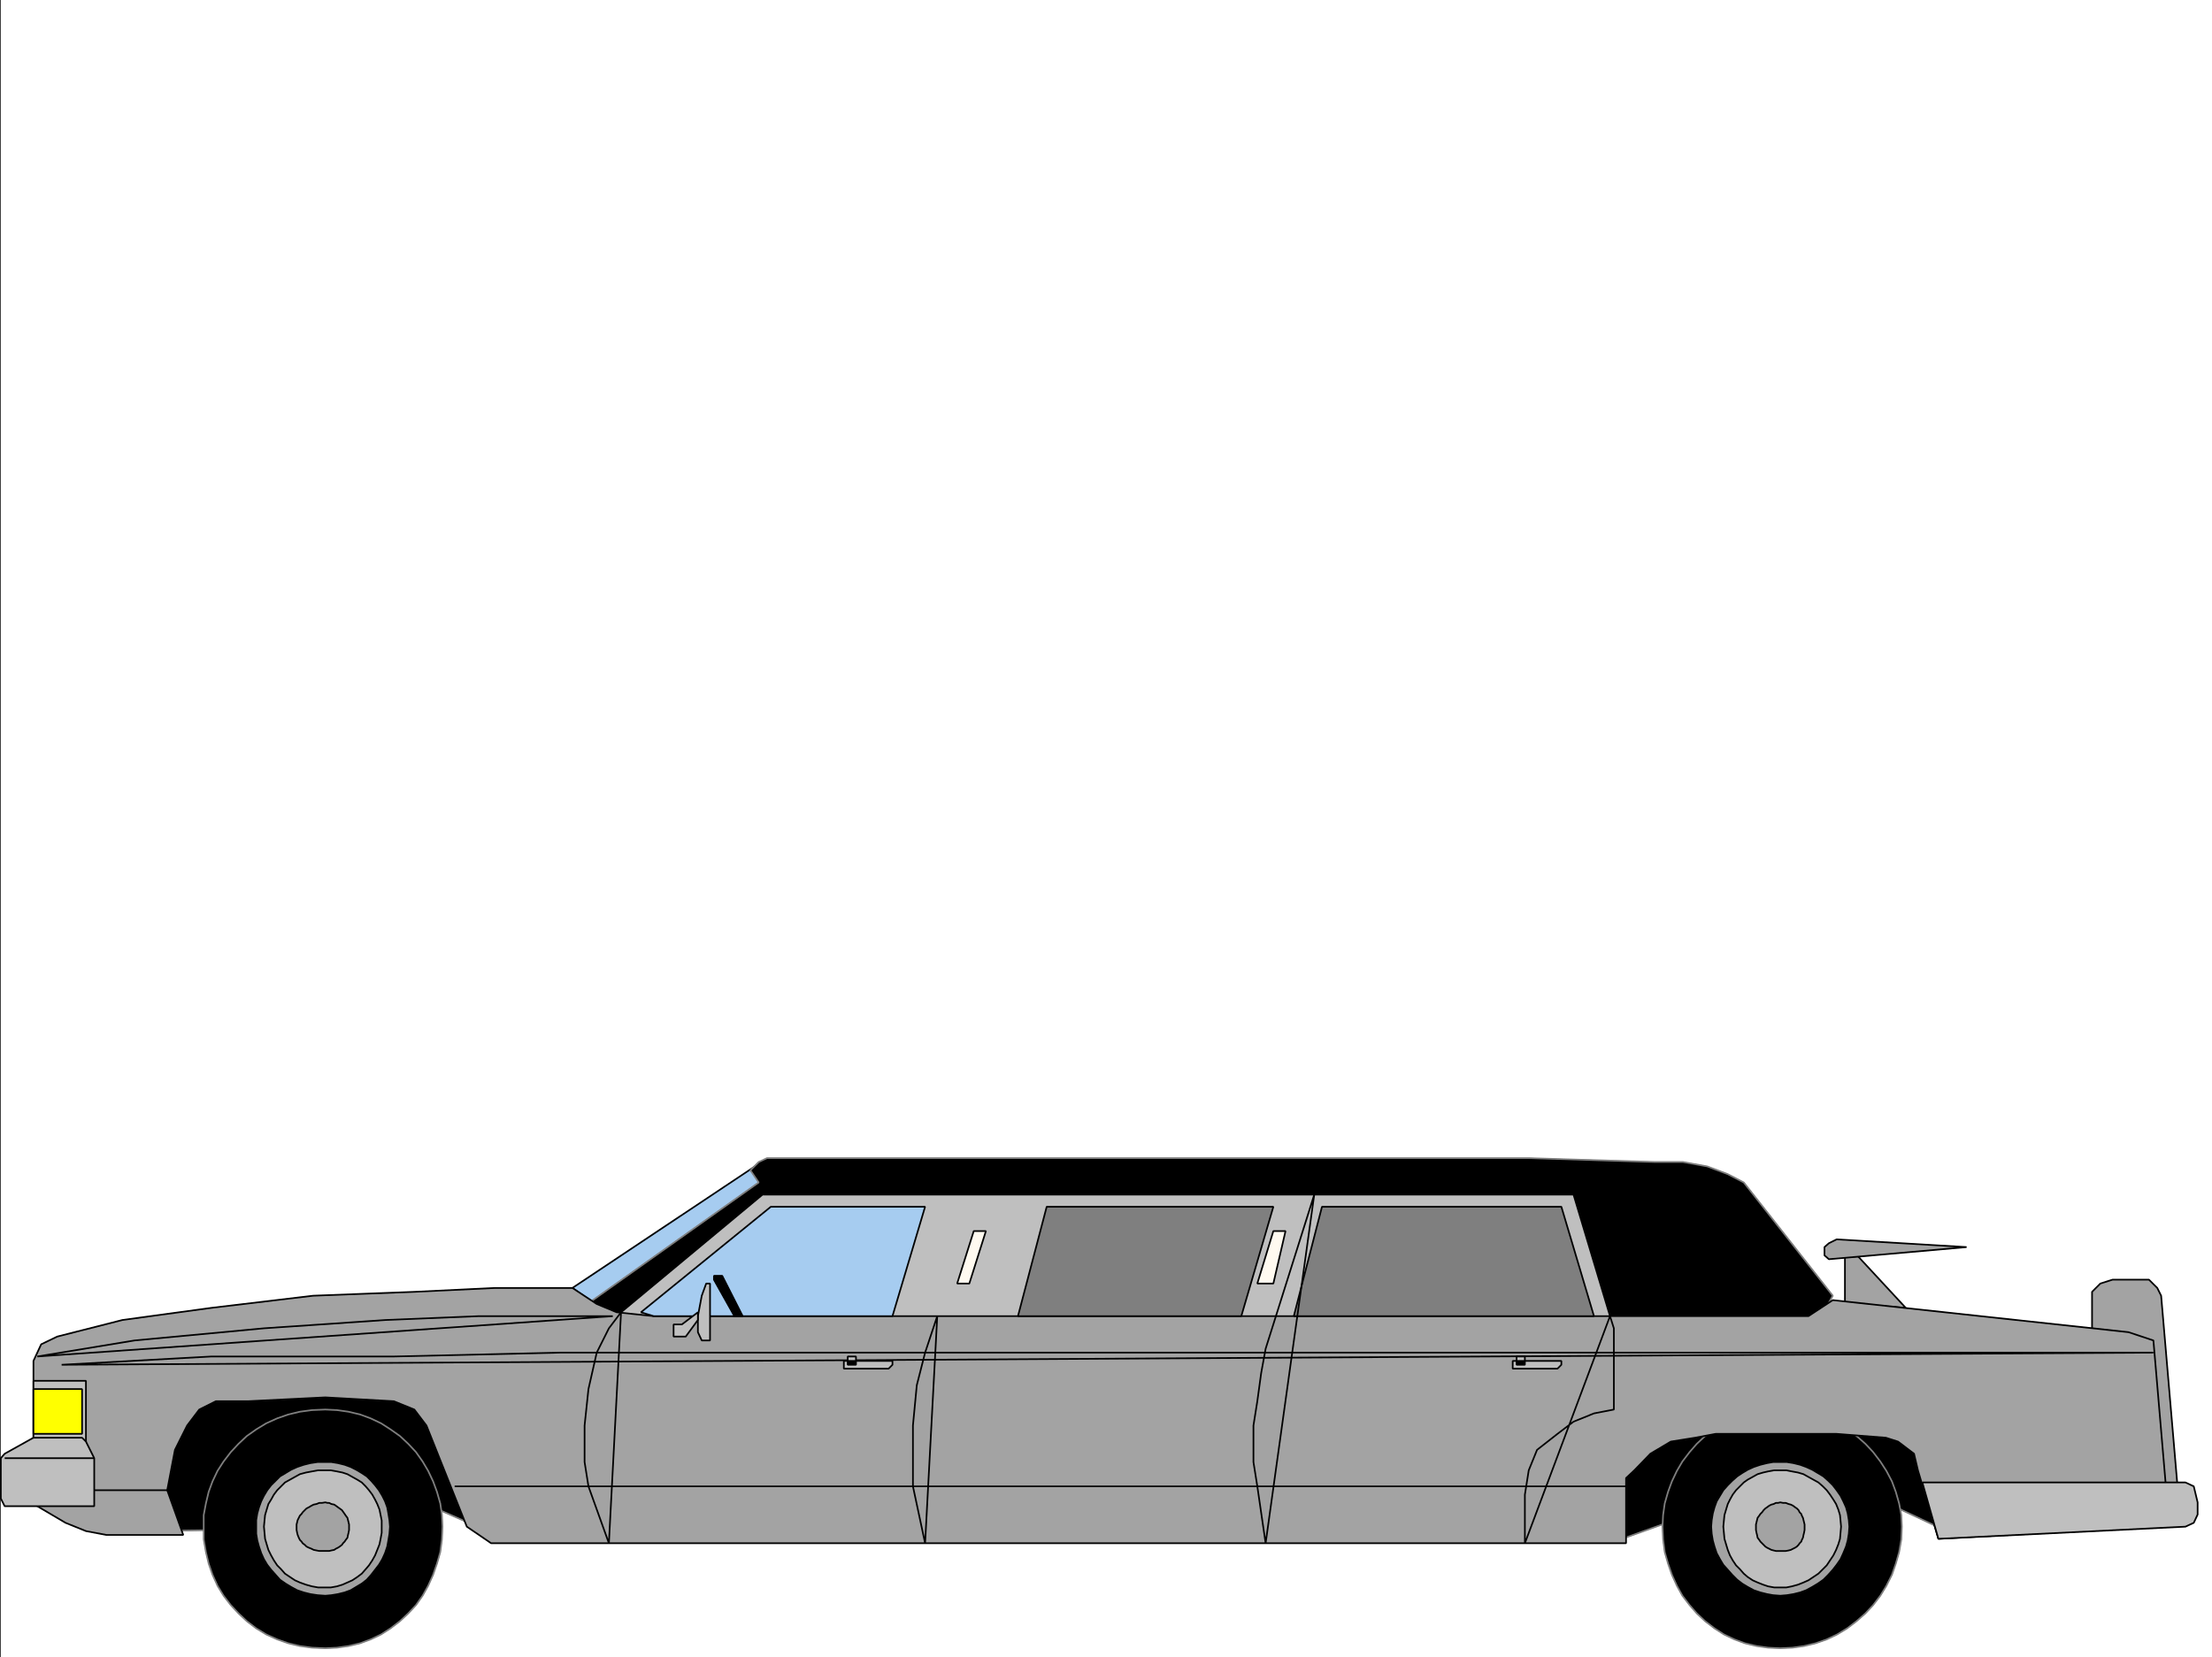<svg xmlns="http://www.w3.org/2000/svg" width="2998.13" height="2246.297"><rect width="100%" height="100%" fill="#333333" stroke="none"/><defs><clipPath id="a"><path d="M0 0h2997v2244.137H0Zm0 0"/></clipPath></defs><path fill="#fff" d="M1.114 2246.297H2998.13V0H1.114Zm0 0"/><g clip-path="url(#a)" transform="translate(1.114 2.16)"><path fill="#fff" fill-rule="evenodd" stroke="#fff" stroke-linecap="square" stroke-linejoin="bevel" stroke-miterlimit="10" stroke-width=".743" d="M.742 2244.137h2995.531V-2.16H.743Zm0 0"/></g><path fill-rule="evenodd" stroke="#000" stroke-linecap="square" stroke-linejoin="bevel" stroke-miterlimit="10" stroke-width=".743" d="m2198.693 2085.984 60.68-21.699 307.171-22.484 71.945 33.707-11.222-197.73-2439.606-11.223 22.48 208.953 345.41-5.985 16.5-32.96 88.407 38.945zm0 0"/><path fill="none" stroke="#7f7f7f" stroke-linecap="square" stroke-linejoin="bevel" stroke-miterlimit="10" stroke-width="2.229" d="m2198.693 2085.984 60.68-21.699 307.171-22.484 71.945 33.707-11.222-197.73-2439.606-11.223 22.48 208.953 345.41-5.985 16.5-32.96 88.407 38.945zm0 0"/><path fill-rule="evenodd" stroke="#000" stroke-linecap="square" stroke-linejoin="bevel" stroke-miterlimit="10" stroke-width=".743" d="m599.774 2069.523-.742-15.718-2.27-15.758-4.495-15.715-5.239-14.234-6.726-14.23-7.508-12.712-8.992-12.746-10.477-11.219-11.261-10.52-12.707-8.991-12.747-8.211-14.234-6.766-14.23-5.238-15.758-3.754-15.719-2.23-15.758-.743-17.984.743-16.461 2.23-15.758 3.754-14.976 5.238-14.977 6.766-13.488 8.21-12.746 8.993-11.223 10.52-10.477 11.218-9.777 12.746-8.21 12.711-6.767 14.23-5.238 14.235-3.754 15.715-2.968 15.758v32.96l2.968 17.208 3.754 15.715 5.238 15.015 6.766 14.977 8.211 13.449 9.777 12.746 10.477 11.223 11.223 10.52 12.746 9.734 13.488 8.21 14.977 6.766 14.976 5.238 15.758 3.754 16.46 2.227 17.985.746 15.758-.746 15.719-2.227 15.758-3.754 14.23-5.238 14.234-6.765 12.747-8.211 12.707-9.735 11.261-10.52 10.477-11.222 8.992-12.746 7.508-13.45 6.726-14.976 5.239-15.015 4.496-15.715 2.27-17.207zm0 0"/><path fill="none" stroke="#7f7f7f" stroke-linecap="square" stroke-linejoin="bevel" stroke-miterlimit="10" stroke-width="2.229" d="m599.774 2069.523-.742-15.718-2.27-15.758-4.495-15.715-5.239-14.234-6.726-14.23-7.508-12.712-8.992-12.746-10.477-11.219-11.261-10.52-12.707-8.991-12.747-8.211-14.234-6.766-14.23-5.238-15.758-3.754-15.719-2.23-15.758-.743-17.984.743-16.461 2.23-15.758 3.754-14.976 5.238-14.977 6.766-13.488 8.21-12.746 8.993-11.223 10.52-10.477 11.218-9.777 12.746-8.21 12.711-6.767 14.23-5.238 14.235-3.754 15.715-2.968 15.758v32.96l2.968 17.208 3.754 15.715 5.238 15.015 6.766 14.977 8.211 13.449 9.777 12.746 10.477 11.223 11.223 10.52 12.746 9.734 13.488 8.21 14.977 6.766 14.976 5.238 15.758 3.754 16.46 2.227 17.985.746 15.758-.746 15.719-2.227 15.758-3.754 14.23-5.238 14.234-6.765 12.747-8.211 12.707-9.735 11.261-10.52 10.477-11.222 8.992-12.746 7.508-13.45 6.726-14.976 5.239-15.015 4.496-15.715 2.27-17.207zm0 0"/><path fill="#a3a3a3" fill-rule="evenodd" stroke="#a3a3a3" stroke-linecap="square" stroke-linejoin="bevel" stroke-miterlimit="10" stroke-width=".743" d="m528.575 2069.523-.746-8.992-1.484-8.992-1.485-8.25-3.011-8.21-3.754-7.509-4.496-7.468-5.239-6.766-5.242-5.98-5.98-5.985-6.766-4.496-7.508-4.496-7.468-3.754-8.25-3.008-8.993-2.23-8.992-1.485h-18.73l-9.735 1.485-8.992 2.23-8.992 3.008-8.25 3.754-7.469 4.496-7.508 4.496-5.984 5.984-6.02 5.98-5.238 6.767-4.496 7.468-3.715 7.508-3.011 8.211-2.27 8.25-1.484 8.992v18.73l1.484 8.993 2.27 8.25 3.011 8.953 3.715 8.25 4.496 7.508 5.239 6.726 6.02 6.762 5.983 6.727 7.508 5.238 7.469 4.496 8.25 4.496 8.992 3.012 8.992 2.23 9.735 1.485 10.48.742 8.25-.742 8.992-1.485 8.993-2.23 8.25-3.012 7.468-4.496 7.508-4.496 6.766-5.238 5.98-6.727 5.242-6.762 5.239-6.726 4.496-7.508 3.754-8.25 3.011-8.953 1.485-8.25 1.484-8.992zm0 0"/><path fill="none" stroke="#000" stroke-linecap="square" stroke-linejoin="bevel" stroke-miterlimit="10" stroke-width="2.229" d="m528.575 2069.523-.746-8.992-1.484-8.992-1.485-8.25-3.011-8.21-3.754-7.509-4.496-7.468-5.239-6.766-5.242-5.98-5.98-5.985-6.766-4.496-7.508-4.496-7.468-3.754-8.25-3.008-8.993-2.23-8.992-1.485h-18.73l-9.735 1.485-8.992 2.23-8.992 3.008-8.25 3.754-7.469 4.496-7.508 4.496-5.984 5.984-6.02 5.98-5.238 6.767-4.496 7.468-3.715 7.508-3.011 8.211-2.27 8.25-1.484 8.992v18.73l1.484 8.993 2.27 8.25 3.011 8.953 3.715 8.25 4.496 7.508 5.239 6.726 6.02 6.762 5.983 6.727 7.508 5.238 7.469 4.496 8.25 4.496 8.992 3.012 8.992 2.23 9.735 1.485 10.48.742 8.25-.742 8.992-1.485 8.993-2.23 8.25-3.012 7.468-4.496 7.508-4.496 6.766-5.238 5.98-6.727 5.242-6.762 5.239-6.726 4.496-7.508 3.754-8.25 3.011-8.953 1.485-8.25 1.484-8.992zm0 0"/><path fill="#bfbfbf" fill-rule="evenodd" stroke="#bfbfbf" stroke-linecap="square" stroke-linejoin="bevel" stroke-miterlimit="10" stroke-width=".743" d="M517.353 2069.523v-8.25l-1.489-7.468-1.523-7.508-2.973-7.465-3.008-6.023-3.753-6.727-4.497-5.98-4.5-5.239-5.238-5.281-5.98-3.71-6.766-3.755-6.726-3.754-6.762-2.23-7.469-1.524-8.25-1.488h-17.242l-8.25 1.488-8.211 1.524-8.25 2.23-6.766 3.754-6.726 3.754-6.723 3.711-10.52 10.52-4.496 5.98-3.753 6.727-3.715 6.023-2.27 7.465-2.226 7.508-.743 7.468-.78 8.25.78 8.25.743 8.211 2.226 7.508 2.27 7.508 3.715 7.469 3.753 6.722 4.497 6.766 5.238 5.238 5.281 5.985 6.723 4.496 6.726 4.496 6.766 3.012 8.25 2.968 8.21 2.27 8.25 1.484h17.243l8.25-1.484 7.469-2.27 6.762-2.968 6.726-3.012 6.766-4.496 5.98-4.496 5.238-5.985 4.5-5.238 4.497-6.766 3.753-6.722 3.008-7.469 2.973-7.508 1.523-7.508 1.489-8.21zm0 0"/><path fill="none" stroke="#000" stroke-linecap="square" stroke-linejoin="bevel" stroke-miterlimit="10" stroke-width="2.229" d="M517.353 2069.523v-8.25l-1.489-7.468-1.523-7.508-2.973-7.465-3.008-6.023-3.753-6.727-4.497-5.98-4.5-5.239-5.238-5.281-5.98-3.71-6.766-3.755-6.726-3.754-6.762-2.23-7.469-1.524-8.25-1.488h-17.242l-8.25 1.488-8.211 1.524-8.25 2.23-6.766 3.754-6.726 3.754-6.723 3.711-10.52 10.52-4.496 5.98-3.753 6.727-3.715 6.023-2.27 7.465-2.226 7.508-.743 7.468-.78 8.25.78 8.25.743 8.211 2.226 7.508 2.27 7.508 3.715 7.469 3.753 6.722 4.497 6.766 5.238 5.238 5.281 5.985 6.723 4.496 6.726 4.496 6.766 3.012 8.25 2.968 8.21 2.27 8.25 1.484h17.243l8.25-1.484 7.469-2.27 6.762-2.968 6.726-3.012 6.766-4.496 5.98-4.496 5.238-5.985 4.5-5.238 4.497-6.766 3.753-6.722 3.008-7.469 2.973-7.508 1.523-7.508 1.489-8.21zm0 0"/><path fill="#a3a3a3" fill-rule="evenodd" stroke="#a3a3a3" stroke-linecap="square" stroke-linejoin="bevel" stroke-miterlimit="10" stroke-width=".743" d="M473.13 2069.523v-3.011l-.742-2.969-.742-3.012-.746-3.011-2.266-2.973-1.488-2.266-3.75-5.238-5.243-3.754-3.011-2.23-2.227-1.485-3.754-.742-2.972-1.527h-2.266l-3.012-.742-4.496.742H432.7l-3.754 1.527-3.754.742-3.011 1.485-3.715 2.23-3.008 1.523-2.27 2.231-2.972 3.008-1.524 2.23-2.226 2.266-1.488 2.972-1.524 3.012-.742 3.012-.746 2.969v7.507l.746 3.754.742 2.973 1.524 3.754 1.488 3.012 2.226 2.226 1.524 2.27 2.973 2.226 2.27 2.27 3.007 1.484 3.715 1.489 3.011 1.523 7.508 1.484h13.489l2.972-.742 3.754-.742 2.227-1.523 3.011-1.489 2.27-1.484 2.973-2.27 1.523-2.226 2.227-2.27 1.488-2.226 2.266-3.012.746-3.754.742-2.973.742-3.754zm0 0"/><path fill="none" stroke="#000" stroke-linecap="square" stroke-linejoin="bevel" stroke-miterlimit="10" stroke-width="2.229" d="M473.13 2069.523v-3.011l-.742-2.969-.742-3.012-.746-3.011-2.266-2.973-1.488-2.266-3.75-5.238-5.243-3.754-3.011-2.23-2.227-1.485-3.754-.742-2.972-1.527h-2.266l-3.012-.742-4.496.742H432.7l-3.754 1.527-3.754.742-3.011 1.485-3.715 2.23-3.008 1.523-2.27 2.231-2.972 3.008-1.524 2.23-2.226 2.266-1.488 2.972-1.524 3.012-.742 3.012-.746 2.969v7.507l.746 3.754.742 2.973 1.524 3.754 1.488 3.012 2.226 2.226 1.524 2.27 2.973 2.226 2.27 2.27 3.007 1.484 3.715 1.489 3.011 1.523 7.508 1.484h13.489l2.972-.742 3.754-.742 2.227-1.523 3.011-1.489 2.27-1.484 2.973-2.27 1.523-2.226 2.227-2.27 1.488-2.226 2.266-3.012.746-3.754.742-2.973.742-3.754zm0 0"/><path fill-rule="evenodd" stroke="#000" stroke-linecap="square" stroke-linejoin="bevel" stroke-miterlimit="10" stroke-width=".743" d="m2577.806 2069.523-.746-15.718-3.008-15.758-4.496-15.715-5.242-14.234-7.508-14.23-8.25-12.712-9.735-12.746-10.48-11.219-11.961-10.52-12.75-8.991-13.488-8.211-14.23-6.766-15.016-5.238-15.72-3.754-15.718-2.23-16.5-.743-16.46.743-15.759 2.23-15.718 3.754-14.23 5.238-14.235 6.766-12.746 8.21-12.746 8.993-11.223 10.52-9.773 11.218-9.735 12.746-7.469 12.711-6.765 14.23-5.238 14.235-4.497 15.715-2.23 15.758-.781 15.718.78 17.243 2.231 17.207 4.497 15.715 5.238 15.015 6.765 14.977 7.47 13.449 9.734 12.746 9.773 11.223 11.223 10.52 12.746 9.734 12.746 8.21 14.234 6.766 14.23 5.238 15.72 3.754 15.757 2.227 16.461.746 16.5-.746 15.719-2.227 15.719-3.754 15.015-5.238 14.23-6.765 13.489-8.211 12.75-9.735 11.96-10.52 10.481-11.222 9.735-12.746 8.25-13.45 7.508-14.976 5.242-15.015 4.496-15.715 3.008-17.207zm0 0"/><path fill="none" stroke="#7f7f7f" stroke-linecap="square" stroke-linejoin="bevel" stroke-miterlimit="10" stroke-width="2.229" d="m2577.806 2069.523-.746-15.718-3.008-15.758-4.496-15.715-5.242-14.234-7.508-14.23-8.25-12.712-9.735-12.746-10.48-11.219-11.961-10.52-12.75-8.991-13.488-8.211-14.23-6.766-15.016-5.238-15.72-3.754-15.718-2.23-16.5-.743-16.46.743-15.759 2.23-15.718 3.754-14.23 5.238-14.235 6.766-12.746 8.21-12.746 8.993-11.223 10.52-9.773 11.218-9.735 12.746-7.469 12.711-6.765 14.23-5.238 14.235-4.497 15.715-2.23 15.758-.781 15.718.78 17.243 2.231 17.207 4.497 15.715 5.238 15.015 6.765 14.977 7.47 13.449 9.734 12.746 9.773 11.223 11.223 10.52 12.746 9.734 12.746 8.21 14.234 6.766 14.23 5.238 15.72 3.754 15.757 2.227 16.461.746 16.5-.746 15.719-2.227 15.719-3.754 15.015-5.238 14.23-6.765 13.489-8.211 12.75-9.735 11.96-10.52 10.481-11.222 9.735-12.746 8.25-13.45 7.508-14.976 5.242-15.015 4.496-15.715 3.008-17.207zm0 0"/><path fill="#a3a3a3" fill-rule="evenodd" stroke="#a3a3a3" stroke-linecap="square" stroke-linejoin="bevel" stroke-miterlimit="10" stroke-width=".743" d="m2506.603 2069.523-.743-8.992-1.484-8.992-2.27-8.25-3.714-8.21-3.754-7.509-5.238-7.468-5.239-6.766-6.023-5.98-6.723-5.985-7.508-4.496-7.468-4.496-8.25-3.754-8.25-3.008-8.993-2.23-8.996-1.485h-18.726l-8.25 1.485-8.992 2.23-8.996 3.008-8.25 3.754-7.47 4.496-6.761 4.496-6.727 5.984-5.98 5.98-6.023 6.767-4.497 7.468-4.496 7.508-2.972 8.211-2.266 8.25-1.488 8.992-.742 8.992.742 9.739 1.488 8.992 2.266 8.25 2.972 8.953 4.496 8.25 4.497 7.508 6.023 6.726 5.98 6.762 6.727 6.727 6.762 5.238 7.468 4.496 8.25 4.496 8.997 3.012 8.992 2.23 8.25 1.485 9.734.742 8.992-.742 8.996-1.485 8.993-2.23 8.25-3.012 8.25-4.496 7.468-4.496 7.508-5.238 6.723-6.727 6.023-6.762 5.238-6.726 5.239-7.508 3.754-8.25 3.715-8.953 2.27-8.25 1.483-8.992zm0 0"/><path fill="none" stroke="#000" stroke-linecap="square" stroke-linejoin="bevel" stroke-miterlimit="10" stroke-width="2.229" d="m2506.603 2069.523-.743-8.992-1.484-8.992-2.27-8.25-3.714-8.21-3.754-7.509-5.238-7.468-5.239-6.766-6.023-5.98-6.723-5.985-7.508-4.496-7.468-4.496-8.25-3.754-8.25-3.008-8.993-2.23-8.996-1.485h-18.726l-8.25 1.485-8.992 2.23-8.996 3.008-8.25 3.754-7.47 4.496-6.761 4.496-6.727 5.984-5.98 5.98-6.023 6.767-4.497 7.468-4.496 7.508-2.972 8.211-2.266 8.25-1.488 8.992-.742 8.992.742 9.739 1.488 8.992 2.266 8.25 2.972 8.953 4.496 8.25 4.497 7.508 6.023 6.726 5.98 6.762 6.727 6.727 6.762 5.238 7.468 4.496 8.25 4.496 8.997 3.012 8.992 2.23 8.25 1.485 9.734.742 8.992-.742 8.996-1.485 8.993-2.23 8.25-3.012 8.25-4.496 7.468-4.496 7.508-5.238 6.723-6.727 6.023-6.762 5.238-6.726 5.239-7.508 3.754-8.25 3.715-8.953 2.27-8.25 1.483-8.992zm0 0"/><path fill="#bfbfbf" fill-rule="evenodd" stroke="#bfbfbf" stroke-linecap="square" stroke-linejoin="bevel" stroke-miterlimit="10" stroke-width=".743" d="m2495.38 2069.523-.742-8.25-.742-7.468-2.27-7.508-3.008-7.465-3.715-6.023-4.496-6.727-4.496-5.98-5.242-5.239-6.02-5.281-6.726-3.71-6.762-3.755-6.726-3.754-7.508-2.23-8.25-1.524-7.469-1.488h-16.5l-8.21 1.488-6.766 1.524-7.504 2.23-6.727 3.754-6.766 3.754-5.238 3.711-5.238 5.281-5.242 5.239-4.496 5.98-3.754 6.727-2.97 6.023-2.269 7.465-2.226 7.508-.746 7.468-.781 8.25.78 8.25.747 8.211 2.226 7.508 2.27 7.508 2.969 7.469 3.754 6.722 4.496 6.766 5.242 5.238 5.238 5.985 5.238 4.496 6.766 4.496 6.727 3.012 7.504 2.968 6.765 2.27 8.211 1.484h16.5l7.469-1.484 8.25-2.27 7.508-2.968 6.726-3.012 6.762-4.496 6.727-4.496 6.019-5.985 5.242-5.238 4.496-6.766 4.496-6.722 3.715-7.469 3.008-7.508 2.27-7.508.742-8.21zm0 0"/><path fill="none" stroke="#000" stroke-linecap="square" stroke-linejoin="bevel" stroke-miterlimit="10" stroke-width="2.229" d="m2495.38 2069.523-.742-8.25-.742-7.468-2.27-7.508-3.008-7.465-3.715-6.023-4.496-6.727-4.496-5.98-5.242-5.239-6.02-5.281-6.726-3.71-6.762-3.755-6.726-3.754-7.508-2.23-8.25-1.524-7.469-1.488h-16.5l-8.21 1.488-6.766 1.524-7.504 2.23-6.727 3.754-6.766 3.754-5.238 3.711-5.238 5.281-5.242 5.239-4.496 5.98-3.754 6.727-2.97 6.023-2.269 7.465-2.226 7.508-.746 7.468-.781 8.25.78 8.25.747 8.211 2.226 7.508 2.27 7.508 2.969 7.469 3.754 6.722 4.496 6.766 5.242 5.238 5.238 5.985 5.238 4.496 6.766 4.496 6.727 3.012 7.504 2.968 6.765 2.27 8.211 1.484h16.5l7.469-1.484 8.25-2.27 7.508-2.968 6.726-3.012 6.762-4.496 6.727-4.496 6.019-5.985 5.242-5.238 4.496-6.766 4.496-6.722 3.715-7.469 3.008-7.508 2.27-7.508.742-8.21zm0 0"/><path fill="#a3a3a3" fill-rule="evenodd" stroke="#a3a3a3" stroke-linecap="square" stroke-linejoin="bevel" stroke-miterlimit="10" stroke-width=".743" d="M2445.919 2069.523v-3.011l-.742-2.969-1.485-6.024-1.527-2.972-.742-2.266-2.227-2.23-1.527-3.008-2.227-2.23-2.27-1.524-2.972-2.23-3.008-1.485-2.972-.742-3.754-1.527h-3.754l-3.754-.742-3.012.742h-2.968l-3.012 1.527-3.012.742-2.973 1.485-3.007 2.23-2.23 1.524-2.266 2.23-2.23 3.008-2.267 2.23-1.488 2.266-2.265 2.973-.747 3.011-.742 3.012-.742 2.969v7.508l.742 3.753.742 2.973.747 3.754 2.265 3.012 1.488 2.226 2.266 2.27 2.23 2.226 2.266 2.27 2.23 1.484 3.008 1.489 2.973 1.523 6.024 1.484h13.488l3.754-.742 2.972-.742 3.008-1.523 2.973-1.489 2.27-1.484 2.226-2.27 1.527-2.226 2.227-2.27.742-2.226 1.527-3.012.743-3.754.742-2.973.742-3.754zm0 0"/><path fill="none" stroke="#000" stroke-linecap="square" stroke-linejoin="bevel" stroke-miterlimit="10" stroke-width="2.229" d="M2445.919 2069.523v-3.011l-.742-2.969-1.485-6.024-1.527-2.972-.742-2.266-2.227-2.23-1.527-3.008-2.227-2.23-2.27-1.524-2.972-2.23-3.008-1.485-2.972-.742-3.754-1.527h-3.754l-3.754-.742-3.012.742h-2.968l-3.012 1.527-3.012.742-2.973 1.485-3.007 2.23-2.23 1.524-2.266 2.23-2.23 3.008-2.267 2.23-1.488 2.266-2.265 2.973-.747 3.011-.742 3.012-.742 2.969v7.508l.742 3.753.742 2.973.747 3.754 2.265 3.012 1.488 2.226 2.266 2.27 2.23 2.226 2.266 2.27 2.23 1.484 3.008 1.489 2.973 1.523 6.024 1.484h13.488l3.754-.742 2.972-.742 3.008-1.523 2.973-1.489 2.27-1.484 2.226-2.27 1.527-2.226 2.227-2.27.742-2.226 1.527-3.012.743-3.754.742-2.973.742-3.754zm0 0"/><path fill="#a6ccf0" fill-rule="evenodd" stroke="#a6ccf0" stroke-linecap="square" stroke-linejoin="bevel" stroke-miterlimit="10" stroke-width=".743" d="m814.044 1772.91-38.203-26.976 247.27-164.77 10.476 26.98zm0 0"/><path fill="none" stroke="#000" stroke-linecap="square" stroke-linejoin="bevel" stroke-miterlimit="10" stroke-width="2.229" d="m814.044 1772.91-38.203-26.976 247.27-164.77 10.476 26.98zm0 0"/><path fill-rule="evenodd" stroke="#000" stroke-linecap="square" stroke-linejoin="bevel" stroke-miterlimit="10" stroke-width=".743" d="m792.34 1817.094 11.224-54.66 224.785-159.528-11.262-16.5 11.262-11.222 11.222-5.243h1032.473l170.828 5.243h38.203l33 5.98 27.723 10.48 21.7 11.262 120.663 153.543-21.742 38.945-93.684 16.461zm0 0"/><path fill="none" stroke="#7f7f7f" stroke-linecap="square" stroke-linejoin="bevel" stroke-miterlimit="10" stroke-width="2.229" d="m792.34 1817.094 11.224-54.66 224.785-159.528-11.262-16.5 11.262-11.222 11.222-5.243h1032.473l170.828 5.243h38.203l33 5.98 27.723 10.48 21.7 11.262 120.663 153.543-21.742 38.945-93.684 16.461zm0 0"/><path fill="#a3a3a3" fill-rule="evenodd" stroke="#a3a3a3" stroke-linecap="square" stroke-linejoin="bevel" stroke-miterlimit="10" stroke-width=".743" d="M2500.622 1767.672v-65.922h16.5l65.922 71.16zm0 0"/><path fill="none" stroke="#000" stroke-linecap="square" stroke-linejoin="bevel" stroke-miterlimit="10" stroke-width="2.229" d="M2500.622 1767.672v-65.922h16.5l65.922 71.16zm0 0"/><path fill="#a3a3a3" fill-rule="evenodd" stroke="#a3a3a3" stroke-linecap="square" stroke-linejoin="bevel" stroke-miterlimit="10" stroke-width=".743" d="m2890.997 2053.063 59.938-43.481-21.739-253.133-5.238-10.515-11.262-11.223h-49.421l-16.5 5.238-11.223 11.262v49.422zm0 0"/><path fill="none" stroke="#000" stroke-linecap="square" stroke-linejoin="bevel" stroke-miterlimit="10" stroke-width="2.229" d="m2890.997 2053.063 59.938-43.481-21.739-253.133-5.238-10.515-11.262-11.223h-49.421l-16.5 5.238-11.223 11.262v49.422zm0 0"/><path fill="#bfbfbf" fill-rule="evenodd" stroke="#bfbfbf" stroke-linecap="square" stroke-linejoin="bevel" stroke-miterlimit="10" stroke-width=".743" d="m2187.43 1822.332-5.237-38.2-49.465-164.765H1033.587l-191.824 159.528-5.98 21.738zm0 0"/><path fill="none" stroke="#000" stroke-linecap="square" stroke-linejoin="bevel" stroke-miterlimit="10" stroke-width="2.229" d="m2187.43 1822.332-5.237-38.2-49.465-164.765H1033.587l-191.824 159.528-5.98 21.738zm0 0"/><path fill="#a3a3a3" fill-rule="evenodd" stroke="#a3a3a3" stroke-linecap="square" stroke-linejoin="bevel" stroke-miterlimit="10" stroke-width=".743" d="m2484.161 1762.434 400.813 43.437 33.742 11.223 16.46 192.488-5.98 59.941-301.93 16.461-27.722-92.863-5.277-22.48-21.703-16.461-16.5-5.239-66.665-5.242h-164.101l-27.723 5.242-32.96 5.239-27.723 16.46-21.739 22.481-11.222 10.48v88.407H665.696l-16.46-11.262-16.5-11.223-54.7-137.082-16.46-21.703-27.723-11.261-92.942-5.239-104.867 5.239h-43.477l-22.484 11.261-16.46 21.703-16.5 32.961-10.481 54.7 21.742 60.644H144.22l-27.723-5.238-27.719-11.223-38.203-22.484-5.238-21.7v-175.285l10.477-22.484 21.742-10.476 88.402-22.485 120.625-16.46 137.867-16.462 137.125-5.238 109.36-5.277H775.84l32.96 21.738 26.981 11.223 50.203 5.238H2451.16Zm0 0"/><path fill="none" stroke="#000" stroke-linecap="square" stroke-linejoin="bevel" stroke-miterlimit="10" stroke-width="2.229" d="m2484.161 1762.434 400.813 43.437 33.742 11.223 16.46 192.488-5.98 59.941-301.93 16.461-27.722-92.863-5.277-22.48-21.703-16.461-16.5-5.239-66.665-5.242h-164.101l-27.723 5.242-32.96 5.239-27.723 16.46-21.739 22.481-11.222 10.48v88.407H665.696l-16.46-11.262-16.5-11.223-54.7-137.082-16.46-21.703-27.723-11.261-92.942-5.239-104.867 5.239h-43.477l-22.484 11.261-16.46 21.703-16.5 32.961-10.481 54.7 21.742 60.644H144.22l-27.723-5.238-27.719-11.223-38.203-22.484-5.238-21.7v-175.285l10.477-22.484 21.742-10.476 88.402-22.485 120.625-16.46 137.867-16.462 137.125-5.238 109.36-5.277H775.84l32.96 21.738 26.981 11.223 50.203 5.238H2451.16Zm0 0"/><path fill="none" stroke="#000" stroke-linecap="square" stroke-linejoin="bevel" stroke-miterlimit="10" stroke-width="2.229" d="M2918.716 1833.594H759.34l-225.488 5.242h-247.27l-203.047 11.219zm0 0"/><path fill="none" stroke="#000" stroke-linecap="square" stroke-linejoin="bevel" stroke-miterlimit="10" stroke-width="2.229" d="m841.763 1778.895-16.461 21.738-16.5 32.96-11.219 49.423-5.242 49.425v49.461l5.242 32.961 27.719 77.145zm428.577 5.238-16.46 49.46-11.262 44.184-5.238 54.664v82.422l16.5 77.145zm796.466 307.875v-65.926l5.238-32.96 11.262-27.72 27.722-21.703 21.7-16.5 27.722-11.222 26.98-5.239v-110.105l-5.237-16.5zm0 0"/><path fill="#a6ccf0" fill-rule="evenodd" stroke="#a6ccf0" stroke-linecap="square" stroke-linejoin="bevel" stroke-miterlimit="10" stroke-width=".743" d="m885.985 1784.133-17.242-5.238 176.067-143.067h209.07l-44.223 148.305zm0 0"/><path fill="none" stroke="#000" stroke-linecap="square" stroke-linejoin="bevel" stroke-miterlimit="10" stroke-width="2.229" d="m885.985 1784.133-17.242-5.238 176.067-143.067h209.07l-44.223 148.305zm0 0"/><path fill-rule="evenodd" stroke="#000" stroke-linecap="square" stroke-linejoin="bevel" stroke-miterlimit="10" stroke-width=".743" d="m995.388 1784.133-27.723-49.422v-5.238h11.223l27.722 54.66zm0 0"/><path fill="none" stroke="#000" stroke-linecap="square" stroke-linejoin="bevel" stroke-miterlimit="10" stroke-width="2.229" d="m995.388 1784.133-27.723-49.422v-5.238h11.223l27.722 54.66zm0 0"/><path fill="#bfbfbf" fill-rule="evenodd" stroke="#bfbfbf" stroke-linecap="square" stroke-linejoin="bevel" stroke-miterlimit="10" stroke-width=".743" d="M2605.524 2009.582h356.633l11.262 5.281 5.238 21.7v16.5l-5.238 11.222-11.262 5.238-334.89 16.461zm0 0"/><path fill="none" stroke="#000" stroke-linecap="square" stroke-linejoin="bevel" stroke-miterlimit="10" stroke-width="2.229" d="M2605.524 2009.582h356.633l11.262 5.281 5.238 21.7v16.5l-5.238 11.222-11.262 5.238-334.89 16.461zm-1989.289 5.281h1587.696Zm-389.593 5.239H127.72zm0 0"/><path fill="#a3a3a3" fill-rule="evenodd" stroke="#a3a3a3" stroke-linecap="square" stroke-linejoin="bevel" stroke-miterlimit="10" stroke-width=".743" d="m2665.466 1690.527-186.586 16.461-5.98-5.238v-11.223l5.98-5.238 10.52-5.238zm0 0"/><path fill="none" stroke="#000" stroke-linecap="square" stroke-linejoin="bevel" stroke-miterlimit="10" stroke-width="2.229" d="m2665.466 1690.527-186.586 16.461-5.98-5.238v-11.223l5.98-5.238 10.52-5.238zm0 0"/><path fill="#bfbfbf" fill-rule="evenodd" stroke="#bfbfbf" stroke-linecap="square" stroke-linejoin="bevel" stroke-miterlimit="10" stroke-width=".743" d="M45.337 1960.16h71.16v-88.363h-71.16Zm0 0"/><path fill="none" stroke="#000" stroke-linecap="square" stroke-linejoin="bevel" stroke-miterlimit="10" stroke-width="2.229" d="M45.337 1960.16h71.16v-88.363h-71.16Zm0 0"/><path fill="#ff0" fill-rule="evenodd" stroke="#ff0" stroke-linecap="square" stroke-linejoin="bevel" stroke-miterlimit="10" stroke-width=".743" d="M45.337 1943.7h65.922v-60.684H45.337Zm0 0"/><path fill="none" stroke="#000" stroke-linecap="square" stroke-linejoin="bevel" stroke-miterlimit="10" stroke-width="2.229" d="M45.337 1943.7h65.922v-60.684H45.337Zm0 0"/><path fill="#7f7f7f" fill-rule="evenodd" stroke="#7f7f7f" stroke-linecap="square" stroke-linejoin="bevel" stroke-miterlimit="10" stroke-width=".743" d="m2160.45 1784.133-44.183-148.305h-324.45l-38.203 148.305zm0 0"/><path fill="none" stroke="#000" stroke-linecap="square" stroke-linejoin="bevel" stroke-miterlimit="10" stroke-width="2.229" d="m2160.45 1784.133-44.183-148.305h-324.45l-38.203 148.305zm0 0"/><path fill="#7f7f7f" fill-rule="evenodd" stroke="#7f7f7f" stroke-linecap="square" stroke-linejoin="bevel" stroke-miterlimit="10" stroke-width=".743" d="m1379.74 1784.133 38.945-148.305h307.207l-43.438 148.305zm0 0"/><path fill="none" stroke="#000" stroke-linecap="square" stroke-linejoin="bevel" stroke-miterlimit="10" stroke-width="2.229" d="m1379.74 1784.133 38.945-148.305h307.207l-43.438 148.305zm0 0"/><path fill="#fffaf0" fill-rule="evenodd" stroke="#fffaf0" stroke-linecap="square" stroke-linejoin="bevel" stroke-miterlimit="10" stroke-width=".743" d="m1704.153 1739.95 21.739-71.16h16.504l-16.504 71.16zm0 0"/><path fill="none" stroke="#000" stroke-linecap="square" stroke-linejoin="bevel" stroke-miterlimit="10" stroke-width="2.229" d="m1704.153 1739.95 21.739-71.16h16.504l-16.504 71.16zm0 0"/><path fill="#fffaf0" fill-rule="evenodd" stroke="#fffaf0" stroke-linecap="square" stroke-linejoin="bevel" stroke-miterlimit="10" stroke-width=".743" d="m1297.318 1739.95 22.484-71.16h16.5l-22.484 71.16zm0 0"/><path fill="none" stroke="#000" stroke-linecap="square" stroke-linejoin="bevel" stroke-miterlimit="10" stroke-width="2.229" d="m1297.318 1739.95 22.484-71.16h16.5l-22.484 71.16zM50.575 1838.836l131.848-21.742 175.324-16.461 164.844-11.262 126.644-5.238h181.309zm0 0"/><path fill="#bfbfbf" fill-rule="evenodd" stroke="#bfbfbf" stroke-linecap="square" stroke-linejoin="bevel" stroke-miterlimit="10" stroke-width=".743" d="M962.388 1817.094v-77.145h-5.238l-5.985 16.5-5.238 27.684v21.738l5.238 11.223zm0 0"/><path fill="none" stroke="#000" stroke-linecap="square" stroke-linejoin="bevel" stroke-miterlimit="10" stroke-width="2.229" d="M962.388 1817.094v-77.145h-5.238l-5.985 16.5-5.238 27.684v21.738l5.238 11.223zm0 0"/><path fill="#bfbfbf" fill-rule="evenodd" stroke="#bfbfbf" stroke-linecap="square" stroke-linejoin="bevel" stroke-miterlimit="10" stroke-width=".743" d="m945.927 1778.895-21.738 16.5h-11.223v16.46h16.46l16.5-22.484zm0 0"/><path fill="none" stroke="#000" stroke-linecap="square" stroke-linejoin="bevel" stroke-miterlimit="10" stroke-width="2.229" d="m945.927 1778.895-21.738 16.5h-11.223v16.46h16.46l16.5-22.484zm769.488 313.113-11.262-77.145-5.238-32.96v-49.462l5.238-32.964 5.239-38.2 6.023-32.922 65.922-208.988zm0 0"/><path fill="#bfbfbf" fill-rule="evenodd" stroke="#bfbfbf" stroke-linecap="square" stroke-linejoin="bevel" stroke-miterlimit="10" stroke-width=".743" d="M1143.735 1855.297h60.68l5.242-5.242v-5.239h-49.46v-5.98h-11.223v5.98h-5.239zm0 0"/><path fill="none" stroke="#000" stroke-linecap="square" stroke-linejoin="bevel" stroke-miterlimit="10" stroke-width="2.229" d="M1143.735 1855.297h60.68l5.242-5.242v-5.239h-49.46v-5.98h-11.223v5.98h-5.239zm0 0"/><path fill-rule="evenodd" stroke="#000" stroke-linecap="square" stroke-linejoin="bevel" stroke-miterlimit="10" stroke-width=".743" d="M1148.974 1850.055h11.222v-5.239h-11.222zm0 0"/><path fill="none" stroke="#000" stroke-linecap="square" stroke-linejoin="bevel" stroke-miterlimit="10" stroke-width="2.229" d="M1148.974 1850.055h11.222v-5.239h-11.222zm0 0"/><path fill="#bfbfbf" fill-rule="evenodd" stroke="#bfbfbf" stroke-linecap="square" stroke-linejoin="bevel" stroke-miterlimit="10" stroke-width=".743" d="M2050.306 1855.297h60.722l5.239-5.242v-5.239h-49.461v-5.98h-11.223v5.98h-5.277zm0 0"/><path fill="none" stroke="#000" stroke-linecap="square" stroke-linejoin="bevel" stroke-miterlimit="10" stroke-width="2.229" d="M2050.306 1855.297h60.722l5.239-5.242v-5.239h-49.461v-5.98h-11.223v5.98h-5.277zm0 0"/><path fill-rule="evenodd" stroke="#000" stroke-linecap="square" stroke-linejoin="bevel" stroke-miterlimit="10" stroke-width=".743" d="M2055.583 1850.055h11.223v-5.239h-11.223zm0 0"/><path fill="none" stroke="#000" stroke-linecap="square" stroke-linejoin="bevel" stroke-miterlimit="10" stroke-width="2.229" d="M2055.583 1850.055h11.223v-5.239h-11.223zm0 0"/><path fill="#bfbfbf" fill-rule="evenodd" stroke="#bfbfbf" stroke-linecap="square" stroke-linejoin="bevel" stroke-miterlimit="10" stroke-width=".743" d="m45.337 1948.941-38.984 21.7-5.239 6.02v54.663l5.239 10.477H127.72v-65.14l-11.223-22.481-5.238-5.239zm0 0"/><path fill="none" stroke="#000" stroke-linecap="square" stroke-linejoin="bevel" stroke-miterlimit="10" stroke-width="2.229" d="m45.337 1948.941-38.984 21.7-5.239 6.02v54.663l5.239 10.477H127.72v-65.14l-11.223-22.481-5.238-5.239zM6.353 1976.66H127.72Zm0 0"/></svg>
